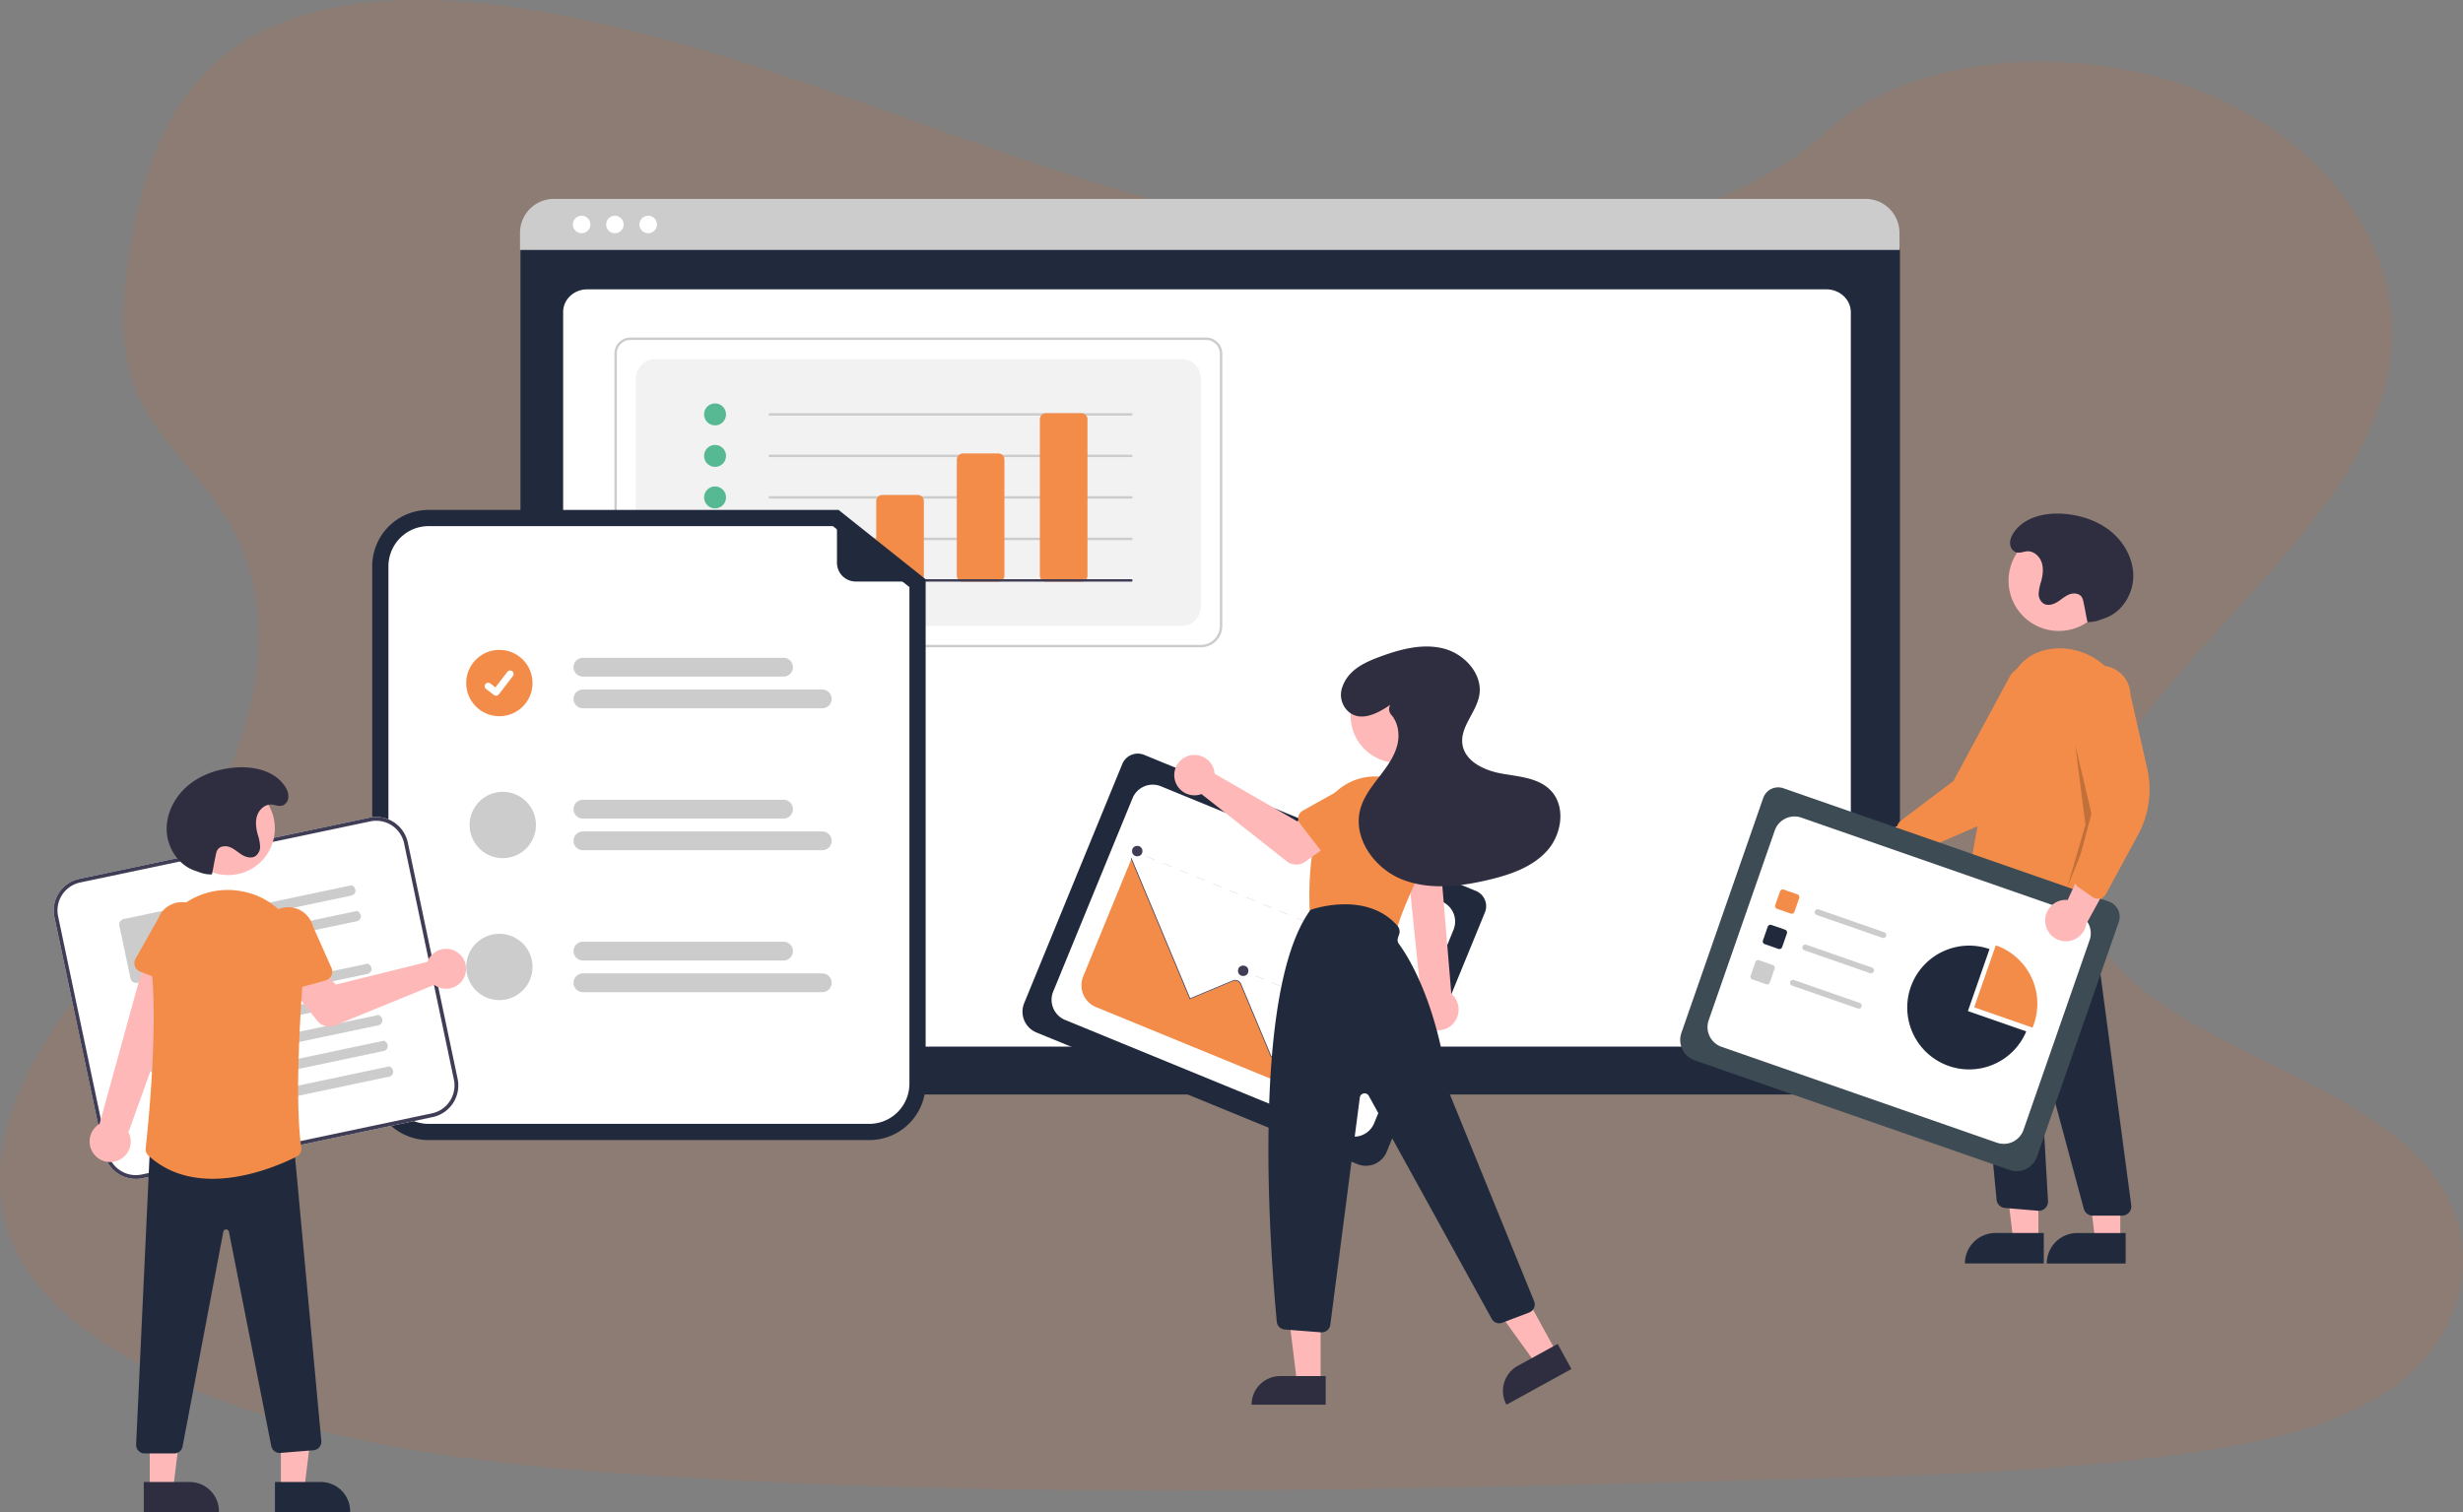 <svg xmlns="http://www.w3.org/2000/svg" width="1203.11" height="738.811" viewBox="0 0 1203.11 738.811"><rect x="0" y="0" width="1203.11" height="738.811" fill="#808080" stroke="none"/><defs><style>
      .cls-1 {
        fill: #fb6100;
        opacity: 0.1;
      }

      .cls-2 {
        fill: #212a3c;
      }

      .cls-3 {
        fill: #fff;
      }

      .cls-4 {
        fill: #ccc;
      }

      .cls-5 {
        fill: #f2f2f2;
      }

      .cls-6 {
        fill: #57b894;
      }

      .cls-7 {
        fill: #f38c49;
      }

      .cls-8 {
        fill: #3f3d56;
      }

      .cls-9 {
        fill: #ffb8b8;
      }

      .cls-10 {
        opacity: 0.2;
      }

      .cls-11 {
        fill: #2f2e41;
      }

      .cls-12 {
        fill: #3d4b54;
      }

      .cls-13 {
        fill: #e6e6e6;
      }
    </style></defs><g id="Grupo_396" data-name="Grupo 396" transform="translate(8137.892 20696.172)"><g id="Grupo_315" data-name="Grupo 315" transform="translate(665 -829)"><g id="Grupo_395" data-name="Grupo 395"><path id="Caminho_2127" data-name="Caminho 2127" class="cls-1" d="M798.1,215.9c-77.13-2.425-150.589-24.938-220.746-49.574S437.727,114.393,362.444,101.4c-48.421-8.4-103.789-9.581-142.806,13.891-37.54,22.631-49.672,61.59-56.2,97.768-4.9,27.233-7.794,55.878,5.661,81.366,9.331,17.7,25.908,32.568,37.373,49.52,39.876,58.971,11.691,131.694-31.534,189.275-20.26,27.007-43.785,52.807-59.432,81.538s-22.881,61.7-9.2,91.033c13.574,29.1,45.906,50.91,80.919,66.267,71.135,31.189,154.926,40.123,236.7,45.177,180.93,11.2,362.838,6.348,544.245,1.5,67.143-1.8,134.571-3.621,200.618-13.008,36.682-5.216,74.555-13.493,101.179-33.408,33.8-25.358,42.176-68.3,19.533-100.1-37.993-53.335-143.009-66.59-169.6-123.827-14.623-31.5.393-66.6,21.63-95.818,45.572-62.689,121.951-117.673,125.979-189.329,2.765-49.207-33.953-98.49-90.727-121.779-59.516-24.41-142.032-21.338-185.912,19.064C945.635,202.031,866.194,218.035,798.1,215.9Z" transform="translate(-8901.965 -19963.07)"></path><g id="_4_-_Relat&#xF3;rios" data-name="4 - Relat&#xF3;rios" transform="translate(-9020 -19419)"><g id="Grupo_390" data-name="Grupo 390" transform="translate(316 -351)"><path id="Caminho_1564" data-name="Caminho 1564" class="cls-2" d="M915.189,538.707H274.35a16.519,16.519,0,0,1-16.5-16.5V127.054a12.1,12.1,0,0,1,12.088-12.089H919.391a12.311,12.311,0,0,1,12.3,12.3V522.207A16.519,16.519,0,0,1,915.189,538.707Z" transform="translate(-102.5 -101.16)"></path><path id="Caminho_1565" data-name="Caminho 1565" class="cls-3" d="M891.811,515.341H294.567c-8.755,0-15.878-6.67-15.878-14.868V156.368c0-6.08,5.278-11.027,11.766-11.027H895.728c6.6,0,11.961,5.028,11.961,11.208V500.472C907.689,508.671,900.566,515.341,891.811,515.341Z" transform="translate(-102.5 -101.16)"></path><path id="Caminho_1566" data-name="Caminho 1566" class="cls-4" d="M931.459,126.11H257.618v-8.4a16.574,16.574,0,0,1,16.56-16.55H914.9a16.574,16.574,0,0,1,16.56,16.55Z" transform="translate(-102.5 -101.16)"></path><circle id="Elipse_241" data-name="Elipse 241" class="cls-3" cx="4.283" cy="4.283" r="4.283" transform="translate(180.931 8.217)"></circle><circle id="Elipse_242" data-name="Elipse 242" class="cls-3" cx="4.283" cy="4.283" r="4.283" transform="translate(197.189 8.217)"></circle><circle id="Elipse_243" data-name="Elipse 243" class="cls-3" cx="4.283" cy="4.283" r="4.283" transform="translate(213.447 8.217)"></circle></g><g id="Grupo_391" data-name="Grupo 391" transform="translate(274 -386)"><path id="Caminho_1567" data-name="Caminho 1567" class="cls-4" d="M632.238,355.234H356.172A10.45,10.45,0,0,1,345.734,344.8v-133.1a7.815,7.815,0,0,1,7.806-7.807h281.2a7.94,7.94,0,0,1,7.931,7.931V344.8a10.45,10.45,0,0,1-10.438,10.438Zm-278.7-150.155a6.621,6.621,0,0,0-6.614,6.614V344.8a9.256,9.256,0,0,0,9.245,9.245H632.238a9.256,9.256,0,0,0,9.245-9.245V211.818a6.746,6.746,0,0,0-6.738-6.738Z" transform="translate(-102.5 -101.16)"></path><path id="Caminho_1568" data-name="Caminho 1568" class="cls-5" d="M372.777,351.937H629.757a9.543,9.543,0,0,0,9.543-9.543V231.124a9.543,9.543,0,0,0-9.543-9.543H372.777a9.543,9.543,0,0,0-9.543,9.543V342.393A9.543,9.543,0,0,0,372.777,351.937Z" transform="translate(-109.562 -108.301)"></path><circle id="Elipse_244" data-name="Elipse 244" class="cls-6" cx="5.368" cy="5.368" r="5.368" transform="translate(287.026 134.917)"></circle><circle id="Elipse_245" data-name="Elipse 245" class="cls-6" cx="5.368" cy="5.368" r="5.368" transform="translate(287.026 155.197)"></circle><circle id="Elipse_246" data-name="Elipse 246" class="cls-6" cx="5.368" cy="5.368" r="5.368" transform="translate(287.026 175.476)"></circle><circle id="Elipse_247" data-name="Elipse 247" class="cls-6" cx="5.368" cy="5.368" r="5.368" transform="translate(287.026 195.756)"></circle><path id="Caminho_1569" data-name="Caminho 1569" class="cls-4" d="M649.3,267.048H472.75a.6.6,0,1,1,0-1.193H649.3a.6.6,0,0,1,0,1.193Z" transform="translate(-153.515 -126.167)"></path><path id="Caminho_1570" data-name="Caminho 1570" class="cls-4" d="M649.3,301.048H472.75a.6.6,0,1,1,0-1.193H649.3a.6.6,0,0,1,0,1.193Z" transform="translate(-153.515 -139.887)"></path><path id="Caminho_1571" data-name="Caminho 1571" class="cls-4" d="M649.3,335.048H472.75a.6.6,0,1,1,0-1.193H649.3a.6.6,0,0,1,0,1.193Z" transform="translate(-153.515 -153.607)"></path><path id="Caminho_1572" data-name="Caminho 1572" class="cls-4" d="M649.3,369.048H472.75a.6.6,0,1,1,0-1.193H649.3a.6.6,0,0,1,0,1.193Z" transform="translate(-153.515 -167.328)"></path><path id="Caminho_1573" data-name="Caminho 1573" class="cls-7" d="M515.434,388.924h-17.3a2.986,2.986,0,0,1-2.982-2.982v-16.1a2.986,2.986,0,0,1,2.982-2.982h17.3a2.986,2.986,0,0,1,2.982,2.982v16.1a2.986,2.986,0,0,1-2.982,2.982Z" transform="translate(-162.797 -166.924)"></path><path id="Caminho_1574" data-name="Caminho 1574" class="cls-7" d="M580.434,375.2h-17.3a2.986,2.986,0,0,1-2.982-2.982V335.837a2.986,2.986,0,0,1,2.982-2.982h17.3a2.986,2.986,0,0,1,2.982,2.982v36.384A2.986,2.986,0,0,1,580.434,375.2Z" transform="translate(-189.027 -153.204)"></path><path id="Caminho_1575" data-name="Caminho 1575" class="cls-7" d="M646.434,361.484h-17.3a2.986,2.986,0,0,1-2.982-2.982V301.837a2.986,2.986,0,0,1,2.982-2.982h17.3a2.986,2.986,0,0,1,2.982,2.982V358.5A2.986,2.986,0,0,1,646.434,361.484Z" transform="translate(-215.66 -139.484)"></path><path id="Caminho_1576" data-name="Caminho 1576" class="cls-7" d="M714.434,348.167h-17.3a2.986,2.986,0,0,1-2.982-2.982V268.837a2.986,2.986,0,0,1,2.982-2.982h17.3a2.986,2.986,0,0,1,2.982,2.982v76.347A2.986,2.986,0,0,1,714.434,348.167Z" transform="translate(-243.101 -126.167)"></path><path id="Caminho_1577" data-name="Caminho 1577" class="cls-8" d="M649.3,403.048H472.75a.6.6,0,1,1,0-1.193H649.3a.6.6,0,0,1,0,1.193Z" transform="translate(-153.515 -181.048)"></path></g><g id="Grupo_392" data-name="Grupo 392" transform="translate(324 -528)"><path id="Caminho_1578" data-name="Caminho 1578" class="cls-9" d="M899.2,590.4a10.056,10.056,0,0,1,15.32-1.743l31.755-16.389L944.3,590.734,914.45,603.467A10.11,10.11,0,0,1,899.2,590.4Z" transform="translate(-102.5 -101.16)"></path><path id="Caminho_1579" data-name="Caminho 1579" class="cls-7" d="M926.524,597.289A4.5,4.5,0,0,1,925,595.078l-2.526-8.159A4.515,4.515,0,0,1,924.062,582l25.738-19.44,27.875-51.712a14.5,14.5,0,1,1,22.9,17.782L984.716,562.1a46.374,46.374,0,0,1-23.463,22.7L931.09,597.875a4.505,4.505,0,0,1-3.669-.039,4.454,4.454,0,0,1-.9-.547Z" transform="translate(-102.5 -101.16)"></path><circle id="Elipse_248" data-name="Elipse 248" class="cls-9" cx="24.561" cy="24.561" r="24.561" transform="translate(874.214 338.98)"></circle><path id="Caminho_1580" data-name="Caminho 1580" class="cls-9" d="M888.812,685.737H876.553l-5.831-47.288h18.1Z"></path><path id="Caminho_1581" data-name="Caminho 1581" class="cls-2" d="M867.795,682.233h23.644V697.12H852.908A14.887,14.887,0,0,1,867.795,682.233Z"></path><path id="Caminho_1582" data-name="Caminho 1582" class="cls-9" d="M928.812,685.739H916.553l-5.831-47.289,18.1,0Z"></path><path id="Caminho_1583" data-name="Caminho 1583" class="cls-2" d="M907.795,682.234h23.644v14.887H892.908a14.887,14.887,0,0,1,14.887-14.887Z"></path><path id="Caminho_1584" data-name="Caminho 1584" class="cls-2" d="M1032.21,774.9h-14.367a4.508,4.508,0,0,1-4.345-3.329l-20.68-76.7a.5.5,0,0,0-.982.16l4.177,72.742a4.5,4.5,0,0,1-4.867,4.742L975,771.166a4.512,4.512,0,0,1-4.1-3.964L956.191,614.457l5.691,3.415,53.329-9.054L1036.67,769.8a4.5,4.5,0,0,1-4.461,5.095Z" transform="translate(-102.5 -101.16)"></path><path id="Caminho_1585" data-name="Caminho 1585" class="cls-7" d="M974.027,630.579a32.939,32.939,0,0,1-16.692-4.7,4.48,4.48,0,0,1-2.136-4.589c1.876-11.486,11.684-70.408,20.608-102.529,3.635-13.083,11.671-20.129,23.887-20.943,17.868-1.172,33.75,12.807,35.4,31.2,2.917,32.448-8.933,78.55-14.164,96.866a4.5,4.5,0,0,1-7.088,2.306l-10.661-8.293a3.533,3.533,0,0,0-4.516.188C989.682,628.1,981.146,630.579,974.027,630.579Z" transform="translate(-102.5 -101.16)"></path><path id="Caminho_1586" data-name="Caminho 1586" class="cls-10" d="M906.787,443.738l9,38-13,32,9-31Z"></path><path id="Caminho_1587" data-name="Caminho 1587" class="cls-11" d="M1015.29,484.9a16.539,16.539,0,0,0,6.388-1.155c.894-.345,1.822-.628,2.715-.972,7.882-3.045,13.074-11.439,13.26-19.886s-4.188-16.647-10.684-22.05-14.909-8.178-23.335-8.82c-9.075-.691-19.294,1.61-24.366,9.167-1.35,2.012-2.294,4.452-1.494,6.882a4.4,4.4,0,0,0,1.241,1.906c2.265,2.015,4.523.5,6.831.366,3.173-.184,6.023,2.385,7.047,5.394s.573,6.322-.254,9.391a23.464,23.464,0,0,0-1.183,5.71,5.74,5.74,0,0,0,2.378,5.055c1.983,1.2,4.587.505,6.571-.691s3.7-2.86,5.842-3.741,5.022-.685,6.27,1.268a6.935,6.935,0,0,1,.793,2.289c1.118,5.095.861,4.795,1.979,9.89Z" transform="translate(-102.5 -101.16)"></path><path id="Caminho_1588" data-name="Caminho 1588" class="cls-12" d="M977.221,752.591l-153.8-53.561a10.556,10.556,0,0,1-6.49-13.426L856.9,570.846a7.734,7.734,0,0,1,9.836-4.755l158.994,55.372a7.867,7.867,0,0,1,4.837,10.006L990.647,746.1a10.556,10.556,0,0,1-13.426,6.49Z" transform="translate(-102.5 -101.16)"></path><path id="Caminho_1589" data-name="Caminho 1589" class="cls-3" d="M836.549,692.435,971.033,739.27a10.225,10.225,0,0,0,13.019-6.293l32.272-92.667a10.225,10.225,0,0,0-6.293-13.019L875.547,580.456a10.225,10.225,0,0,0-13.019,6.293l-32.272,92.667a10.225,10.225,0,0,0,6.293,13.019Z" transform="translate(-102.5 -101.16)"></path><path id="Caminho_1590" data-name="Caminho 1590" class="cls-7" d="M870.32,627.329l-6.66-2.32a1.444,1.444,0,0,1-.888-1.837l2.32-6.66a1.444,1.444,0,0,1,1.837-.888l6.66,2.32a1.444,1.444,0,0,1,.888,1.837l-2.319,6.66A1.444,1.444,0,0,1,870.32,627.329Z" transform="translate(-102.5 -101.16)"></path><path id="Caminho_1591" data-name="Caminho 1591" class="cls-2" d="M864.31,644.585l-6.66-2.32a1.444,1.444,0,0,1-.888-1.837l2.32-6.66a1.444,1.444,0,0,1,1.837-.888l6.66,2.32a1.444,1.444,0,0,1,.888,1.837l-2.32,6.66a1.444,1.444,0,0,1-1.837.888Z" transform="translate(-102.5 -101.16)"></path><path id="Caminho_1592" data-name="Caminho 1592" class="cls-4" d="M858.3,661.841l-6.66-2.32a1.444,1.444,0,0,1-.888-1.837l2.32-6.66a1.444,1.444,0,0,1,1.837-.888l6.66,2.32a1.444,1.444,0,0,1,.888,1.837l-2.32,6.66A1.444,1.444,0,0,1,858.3,661.841Z" transform="translate(-102.5 -101.16)"></path><path id="Caminho_1593" data-name="Caminho 1593" class="cls-4" d="M915.074,639.181l-32.09-11.176a1.443,1.443,0,0,1,.949-2.725l32.09,11.176a1.443,1.443,0,1,1-.949,2.725Z" transform="translate(-102.5 -101.16)"></path><path id="Caminho_1594" data-name="Caminho 1594" class="cls-4" d="M909.065,656.437l-32.09-11.176a1.443,1.443,0,0,1,.949-2.725l32.09,11.176a1.443,1.443,0,1,1-.949,2.725Z" transform="translate(-102.5 -101.16)"></path><path id="Caminho_1595" data-name="Caminho 1595" class="cls-4" d="M903.055,673.693l-32.09-11.176a1.443,1.443,0,1,1,.949-2.725L904,670.968a1.443,1.443,0,1,1-.949,2.725Z" transform="translate(-102.5 -101.16)"></path><path id="Caminho_1596" data-name="Caminho 1596" class="cls-7" d="M988.454,683.043c.234-.561.454-1.131.656-1.712a30.238,30.238,0,0,0-18.611-38.5l-10.548,30.286Z" transform="translate(-102.5 -101.16)"></path><path id="Caminho_1597" data-name="Caminho 1597" class="cls-2" d="M956.884,674.959l10.548-30.287a30.239,30.239,0,1,0,17.955,40.213Z" transform="translate(-102.5 -101.16)"></path><path id="Caminho_1598" data-name="Caminho 1598" class="cls-9" d="M994.645,631.512a10.056,10.056,0,0,1,10.979-10.826l14.873-32.492,9.841,15.748-15.633,28.441a10.11,10.11,0,0,1-20.061-.87Z" transform="translate(-102.5 -101.16)"></path><path id="Caminho_1599" data-name="Caminho 1599" class="cls-7" d="M1020.39,620.069a4.506,4.506,0,0,1-2.564-.8l-7.022-4.861a4.515,4.515,0,0,1-1.788-4.852l8.255-31.18-9.979-57.893a14.5,14.5,0,0,1,28.993-.14l8.177,36.123a46.373,46.373,0,0,1-4.456,32.339l-15.655,28.909a4.505,4.505,0,0,1-2.911,2.233A4.449,4.449,0,0,1,1020.39,620.069Z" transform="translate(-102.5 -101.16)"></path></g><g id="Grupo_393" data-name="Grupo 393" transform="translate(716.566 -132.32)"><path id="Caminho_1613" data-name="Caminho 1613" class="cls-2" d="M165.531,616.413,322.308,680.73a10.984,10.984,0,0,0,14.315-5.986l47.992-116.983a8.047,8.047,0,0,0-4.386-10.488L218.152,480.781a8.186,8.186,0,0,0-10.669,4.462L159.545,602.1a10.984,10.984,0,0,0,5.986,14.315Z" transform="translate(-158.725 -427.84)"></path><path id="Caminho_1614" data-name="Caminho 1614" class="cls-3" d="M317.573,666.541,180.482,610.3a10.639,10.639,0,0,1-5.805-13.881l38.753-94.463a10.639,10.639,0,0,1,13.881-5.805L364.4,552.392a10.639,10.639,0,0,1,5.805,13.881l-38.753,94.463a10.639,10.639,0,0,1-13.881,5.8Z" transform="translate(-159.668 -427.84)"></path><rect id="Ret&#xE2;ngulo_425" data-name="Ret&#xE2;ngulo 425" class="cls-13" width="2.179" height="0.363" transform="translate(56.397 101.039) rotate(-157.694)"></rect><path id="Caminho_1615" data-name="Caminho 1615" class="cls-13" d="M198.385,530.551l4.072,1.67.138-.336-4.072-1.67Zm8.143,3.341,4.072,1.67.138-.336-4.072-1.67Zm8.144,3.341,4.072,1.67.138-.336-4.072-1.67Zm8.143,3.341,4.072,1.67.138-.336-4.072-1.67Zm8.143,3.341,4.072,1.67.138-.336-4.072-1.67Zm8.144,3.341,4.072,1.67.138-.336-4.072-1.67Zm8.143,3.341,4.072,1.67.138-.336-4.072-1.67Zm8.143,3.341,4.072,1.67.138-.336-4.072-1.67Zm8.143,3.341,4.072,1.67.138-.336-4.072-1.67Zm8.143,3.341,4.072,1.67.138-.336-4.072-1.67Zm8.143,3.34,4.072,1.67.138-.336-4.072-1.67Zm8.143,3.341,4.072,1.67.138-.336-4.072-1.67Zm8.143,3.341,4.072,1.67.138-.336-4.072-1.67Zm8.143,3.341,4.072,1.67.138-.336-4.072-1.67Zm8.143,3.341,4.072,1.67.138-.336-4.072-1.67Zm8.143,3.341,4.072,1.67.138-.336-4.072-1.67Z" transform="translate(-137.916 -427.84)"></path><rect id="Ret&#xE2;ngulo_426" data-name="Ret&#xE2;ngulo 426" class="cls-13" width="2.179" height="0.363" transform="translate(192.78 156.99) rotate(-157.694)"></rect><rect id="Ret&#xE2;ngulo_427" data-name="Ret&#xE2;ngulo 427" class="cls-13" width="2.179" height="0.363" transform="translate(109.757 159.428) rotate(-157.694)"></rect><path id="Caminho_1616" data-name="Caminho 1616" class="cls-13" d="M211.14,588.915l4.011,1.646.138-.336-4.011-1.646Zm8.023,3.291,4.011,1.646.138-.336L219.3,591.87Zm8.023,3.291,4.011,1.646.138-.336-4.011-1.646Zm8.023,3.292,4.011,1.646.138-.336-4.011-1.646Zm8.023,3.291,4.011,1.646.138-.336-4.011-1.646Zm8.023,3.291,4.011,1.646.138-.336-4.011-1.646Zm8.023,3.291,4.011,1.646.138-.336-4.011-1.646Zm8.023,3.291,4.011,1.646.138-.336-4.011-1.646Z" transform="translate(-97.372 -427.84)"></path><rect id="Ret&#xE2;ngulo_428" data-name="Ret&#xE2;ngulo 428" class="cls-13" width="2.179" height="0.363" transform="translate(179.964 188.232) rotate(-157.694)"></rect><rect id="Ret&#xE2;ngulo_429" data-name="Ret&#xE2;ngulo 429" class="cls-13" width="2.179" height="0.363" transform="translate(142.995 190.334) rotate(-157.694)"></rect><path id="Caminho_1617" data-name="Caminho 1617" class="cls-13" d="M217.32,619.867l4.127,1.693.138-.336-4.127-1.693Zm8.254,3.386,4.127,1.693.138-.336-4.127-1.693Zm8.254,3.386,4.127,1.693.138-.336-4.127-1.693Z" transform="translate(-70.197 -427.84)"></path><rect id="Ret&#xE2;ngulo_430" data-name="Ret&#xE2;ngulo 430" class="cls-13" width="2.179" height="0.363" transform="translate(173.9 203.012) rotate(-157.694)"></rect><rect id="Ret&#xE2;ngulo_431" data-name="Ret&#xE2;ngulo 431" class="cls-13" width="2.179" height="0.363" transform="translate(132.648 215.556) rotate(-157.694)"></rect><path id="Caminho_1618" data-name="Caminho 1618" class="cls-13" d="M227.668,645.09l4.127,1.693.138-.336-4.127-1.693Zm8.254,3.386,4.127,1.693.138-.336-4.127-1.693Zm8.254,3.386,4.127,1.693.138-.336-4.127-1.693Z" transform="translate(-90.893 -427.84)"></path><rect id="Ret&#xE2;ngulo_432" data-name="Ret&#xE2;ngulo 432" class="cls-13" width="2.179" height="0.363" transform="translate(163.552 228.236) rotate(-157.694)"></rect><path id="Caminho_1619" data-name="Caminho 1619" class="cls-7" d="M356.421,651.671l-116.175-47.66a11.481,11.481,0,0,1-6.257-14.963l23.472-57.216.227.1L286.2,600.1l21.145-8.84a2.742,2.742,0,0,1,2.435.152,2.922,2.922,0,0,1,1.212,1.433l14.941,35.722,15.46-6.462a2.753,2.753,0,0,1,3.6,1.478C345.092,623.825,354.625,647.213,356.421,651.671Z" transform="translate(-204.337 -427.84)"></path><path id="Caminho_1620" data-name="Caminho 1620" class="cls-8" d="M331.976,652.21l.335-.14-11.955-28.586a3.089,3.089,0,0,0-4.038-1.657l-15.154,6.338L286.308,592.64a3.089,3.089,0,0,0-4.038-1.657L261.431,599.7l-28.656-68.523-.335.14,28.8,68.859,21.174-8.855a2.723,2.723,0,0,1,3.563,1.462l15,35.86,15.489-6.478a2.726,2.726,0,0,1,3.563,1.462Z" transform="translate(-179.535 -427.84)"></path><ellipse id="Elipse_250" data-name="Elipse 250" class="cls-8" cx="2.542" cy="2.542" rx="2.542" ry="2.542" transform="translate(138.507 186.797)"></ellipse><ellipse id="Elipse_251" data-name="Elipse 251" class="cls-8" cx="2.542" cy="2.542" rx="2.542" ry="2.542" transform="translate(105.268 155.894)"></ellipse><ellipse id="Elipse_252" data-name="Elipse 252" class="cls-8" cx="2.542" cy="2.542" rx="2.542" ry="2.542" transform="translate(53.513 97.414)"></ellipse><path id="Caminho_1621" data-name="Caminho 1621" class="cls-9" d="M183.329,614.3a10.1,10.1,0,0,1-3.61-15.053l-7.549-73.8h16.313l6,72.066A10.15,10.15,0,0,1,183.329,614.3Z" transform="translate(14.986 -427.84)"></path><ellipse id="Elipse_253" data-name="Elipse 253" class="cls-9" cx="23.08" cy="23.08" rx="23.08" ry="23.08" transform="translate(160.256 10.709)"></ellipse><path id="Caminho_1622" data-name="Caminho 1622" class="cls-7" d="M223.9,568.419a4.221,4.221,0,0,0,4.068-3.1c1.849-6.718,6.66-18.077,14.3-33.763a27.967,27.967,0,0,0-15.882-38.613h0a27.955,27.955,0,0,0-35.922,17.808c-5.921,18.563-5.635,38.447-5.237,46.134a4.239,4.239,0,0,0,3.321,3.914l34.446,7.522a4.207,4.207,0,0,0,.907.1Z" transform="translate(-44.91 -427.84)"></path><path id="Caminho_1623" data-name="Caminho 1623" class="cls-9" d="M154.081,686.425h-11.52l-5.481-44.437h17Z" transform="translate(-8.447 -326.68)"></path><path id="Caminho_1624" data-name="Caminho 1624" class="cls-11" d="M0,13.989H36.208V0H13.99A13.989,13.989,0,0,0,0,13.989H0Z" transform="translate(111.899 356.452)"></path><path id="Caminho_1625" data-name="Caminho 1625" class="cls-9" d="M58.19,671.495l-10.1,5.55-26.212-36.3,14.9-8.192Z" transform="translate(202.643 -326.68)"></path><path id="Caminho_1626" data-name="Caminho 1626" class="cls-11" d="M0,13.989H36.207V0H13.989A13.989,13.989,0,0,0,0,13.989H0Z" transform="translate(229.681 358.184) rotate(-28.801)"></path><path id="Caminho_1627" data-name="Caminho 1627" class="cls-2" d="M161.034,762.92a4.228,4.228,0,0,0,4.189-3.685l14.409-111.025a2.349,2.349,0,0,1,4.387-.832l60.045,108.94a4.252,4.252,0,0,0,5.208,1.911l13.088-4.986a4.228,4.228,0,0,0,2.411-5.545l-41.6-102.181a3.259,3.259,0,0,1-.212-.809C217.33,601.1,203,578.929,198.737,573.171a3.275,3.275,0,0,1-.466-2.982l.585-1.756a4.226,4.226,0,0,0-.814-4.113c-15.347-17.48-42.095-7.942-42.363-7.843l-.134.05-.084.115c-29.993,41.133-18.9,174.732-16.376,201.1a4.217,4.217,0,0,0,3.885,3.806l17.735,1.366C160.816,762.917,160.926,762.92,161.034,762.92Z" transform="translate(-14.862 -427.84)"></path><path id="Caminho_1628" data-name="Caminho 1628" class="cls-9" d="M250.21,488.437a9.891,9.891,0,0,1,.225,1.541L290.8,513.266l9.812-5.648,10.46,13.694L294.675,533a7.518,7.518,0,0,1-9.019-.22L244.031,499.94a9.864,9.864,0,1,1,6.179-11.5Z" transform="translate(-156.6 -427.84)"></path><path id="Caminho_1629" data-name="Caminho 1629" class="cls-7" d="M211.792,514.369l13.047,16.909a4.229,4.229,0,0,0,6.394.35L246,516.291a11.744,11.744,0,0,0-14.4-18.554L213.076,508.1a4.229,4.229,0,0,0-1.283,6.273Z" transform="translate(-76.242 -427.84)"></path><path id="Caminho_1630" data-name="Caminho 1630" class="cls-7" d="M180.441,543.746l21.017-3.795a4.229,4.229,0,0,0,3.255-5.514L197.9,514.264a11.744,11.744,0,1,0-23.1,4.241l.665,21.213a4.229,4.229,0,0,0,4.978,4.028Z" transform="translate(5.676 -427.84)"></path><path id="Caminho_1631" data-name="Caminho 1631" class="cls-11" d="M146.6,456.318c-5.932,4.06-13.721,8.233-19.78,3.91a11.025,11.025,0,0,1-3.618-12.709c2.9-8.3,10.872-11.949,18.494-14.748,9.909-3.64,20.7-6.535,30.927-3.928s19.269,12.51,17.423,22.9c-1.485,8.358-9.369,15.312-8.25,23.727,1.126,8.469,10.65,12.926,19.059,14.44s17.817,2,23.86,8.039c7.708,7.7,5.784,21.475-1.47,29.61s-18.2,11.822-28.805,14.328c-14.053,3.321-29.252,5.067-42.6-.445s-23.733-20.349-19.866-34.261c1.633-5.877,5.48-10.843,9.2-15.679s7.483-9.891,8.9-15.823c1.182-4.944.307-10.683-2.971-14.391a4.169,4.169,0,0,1-.559-4.874Z" transform="translate(33.084 -427.84)"></path></g></g></g></g><g id="_4_-_Tarefas" data-name="4 - Tarefas" transform="translate(-8078.425 -20447.051)"><path id="Caminho_1665" data-name="Caminho 1665" class="cls-2" d="M637.254,440.384H421.985a27.566,27.566,0,0,1-27.534-27.534V160.034A27.565,27.565,0,0,1,421.985,132.5H622.257l42.531,33.9v246.45A27.565,27.565,0,0,1,637.254,440.384Z" transform="translate(-272.105 -132.5)"></path><path id="Caminho_1666" data-name="Caminho 1666" class="cls-3" d="M423.559,142a19.63,19.63,0,0,0-19.608,19.608V414.423a19.63,19.63,0,0,0,19.608,19.608H638.827a19.63,19.63,0,0,0,19.608-19.608V171.792L621.058,142Z" transform="translate(-273.678 -134.073)"></path><path id="Caminho_1667" data-name="Caminho 1667" class="cls-4" d="M614.9,228.284H516.9a4.585,4.585,0,1,1,0-9.17H614.9a4.585,4.585,0,1,1,0,9.17Z" transform="translate(-291.625 -146.845)"></path><path id="Caminho_1668" data-name="Caminho 1668" class="cls-4" d="M633.819,246.831H516.9a4.585,4.585,0,1,1,0-9.17H633.819a4.585,4.585,0,0,1,0,9.17Z" transform="translate(-291.625 -149.917)"></path><path id="Caminho_1669" data-name="Caminho 1669" class="cls-4" d="M614.9,311.4H516.9a4.585,4.585,0,1,1,0-9.171H614.9a4.585,4.585,0,1,1,0,9.17Z" transform="translate(-291.625 -160.612)"></path><path id="Caminho_1670" data-name="Caminho 1670" class="cls-4" d="M633.819,329.949H516.9a4.585,4.585,0,1,1,0-9.17H633.819a4.585,4.585,0,0,1,0,9.17Z" transform="translate(-291.625 -163.684)"></path><path id="Caminho_1671" data-name="Caminho 1671" class="cls-4" d="M614.9,394.52H516.9a4.585,4.585,0,1,1,0-9.17H614.9a4.585,4.585,0,1,1,0,9.17Z" transform="translate(-291.625 -174.379)"></path><path id="Caminho_1672" data-name="Caminho 1672" class="cls-4" d="M633.819,413.067H516.9a4.585,4.585,0,1,1,0-9.17H633.819a4.585,4.585,0,0,1,0,9.17Z" transform="translate(-291.625 -177.45)"></path><circle id="Ellipse_44" data-name="Ellipse 44" class="cls-7" cx="16.206" cy="16.206" r="16.206" transform="translate(168.252 68.384)"></circle><path id="Path_395" data-name="Path 395" class="cls-3" d="M465.875,238.845a1.681,1.681,0,0,1-1.011-.336l-.018-.014-3.809-2.914A1.693,1.693,0,1,1,463.1,232.9l2.467,1.892,5.83-7.605a1.692,1.692,0,0,1,2.372-.313h0l-.036.05.037-.05a1.694,1.694,0,0,1,.313,2.372l-6.857,8.941a1.693,1.693,0,0,1-1.346.66Z" transform="translate(-283.023 -148.072)"></path><circle id="Ellipse_44-2" data-name="Ellipse 44" class="cls-4" cx="16.206" cy="16.206" r="16.206" transform="translate(169.92 137.736)"></circle><circle id="Ellipse_44-3" data-name="Ellipse 44" class="cls-4" cx="16.206" cy="16.206" r="16.206" transform="translate(168.252 207.087)"></circle><path id="Caminho_1673" data-name="Caminho 1673" class="cls-2" d="M709.025,167.617H675.71a9.17,9.17,0,0,1-9.17-9.17V133.84a.573.573,0,0,1,.929-.449l41.913,33.2a.573.573,0,0,1-.356,1.022Z" transform="translate(-317.17 -132.627)"></path><g id="Grupo_394" data-name="Grupo 394" transform="translate(-33.247 -75.959)"><path id="Caminho_1674" data-name="Caminho 1674" class="cls-3" d="M432.944,547.006,291.189,576.885a15.8,15.8,0,0,1-18.7-12.191l-24.325-115.4a15.8,15.8,0,0,1,12.191-18.7l141.755-29.88a15.8,15.8,0,0,1,18.7,12.191l24.325,115.4A15.8,15.8,0,0,1,432.944,547.006Z" transform="translate(-247.819 -174.401)"></path><path id="Caminho_1675" data-name="Caminho 1675" class="cls-8" d="M432.944,547.006,291.189,576.885a15.8,15.8,0,0,1-18.7-12.191l-24.325-115.4a15.8,15.8,0,0,1,12.191-18.7l141.755-29.88a15.8,15.8,0,0,1,18.7,12.191l24.325,115.4A15.8,15.8,0,0,1,432.944,547.006ZM260.735,432.4a13.945,13.945,0,0,0-10.757,16.5L274.3,564.31a13.945,13.945,0,0,0,16.5,10.757L432.56,545.188a13.946,13.946,0,0,0,10.758-16.5l-24.325-115.4a13.946,13.946,0,0,0-16.5-10.757Z" transform="translate(-247.819 -174.401)"></path><path id="Path_411" data-name="Path 411" class="cls-4" d="M398.743,441.323,327.2,456.4a2.536,2.536,0,0,1-3-1.73,2.443,2.443,0,0,1,1.856-3.022l72.825-15.35c2.844,1.6,1.945,4.583-.141,5.023Z" transform="translate(-253.263 -176.967)"></path><path id="Path_412" data-name="Path 412" class="cls-4" d="M401.591,454.836l-71.542,15.08a2.536,2.536,0,0,1-3-1.73,2.443,2.443,0,0,1,1.856-3.022l72.825-15.35c2.844,1.6,1.945,4.583-.141,5.023Z" transform="translate(-253.466 -177.929)"></path><path id="Path_413" data-name="Path 413" class="cls-4" d="M312.9,480.268l-21.834,4.6a2.751,2.751,0,0,1-3.256-2.122l-5.431-25.766a2.751,2.751,0,0,1,2.122-3.256l21.834-4.6a2.752,2.752,0,0,1,3.256,2.122l5.43,25.766a2.751,2.751,0,0,1-2.122,3.256Z" transform="translate(-250.281 -177.877)"></path><path id="Path_414" data-name="Path 414" class="cls-4" d="M404.306,482.551,295.121,505.566a2.536,2.536,0,0,1-3-1.73,2.443,2.443,0,0,1,1.856-3.022l110.47-23.285c2.844,1.6,1.945,4.583-.141,5.023Z" transform="translate(-250.974 -179.908)"></path><path id="Path_415" data-name="Path 415" class="cls-4" d="M407.155,496.068,297.97,519.083a2.536,2.536,0,0,1-3-1.73,2.443,2.443,0,0,1,1.856-3.022L407.3,491.046c2.844,1.6,1.945,4.583-.141,5.023Z" transform="translate(-251.177 -180.872)"></path><path id="Path_416" data-name="Path 416" class="cls-4" d="M410,509.576,300.817,532.591a2.536,2.536,0,0,1-3-1.73,2.443,2.443,0,0,1,1.856-3.022l110.47-23.285c2.844,1.6,1.945,4.583-.141,5.023Z" transform="translate(-251.38 -181.835)"></path><path id="Path_417" data-name="Path 417" class="cls-4" d="M412.852,523.092,303.666,546.107a2.536,2.536,0,0,1-3-1.73,2.443,2.443,0,0,1,1.856-3.022l110.47-23.285c2.843,1.6,1.945,4.583-.141,5.023Z" transform="translate(-251.583 -182.801)"></path><path id="Path_418" data-name="Path 418" class="cls-4" d="M415.7,536.6,306.513,559.616a2.536,2.536,0,0,1-3-1.73,2.443,2.443,0,0,1,1.856-3.022l110.47-23.285c2.844,1.6,1.945,4.583-.141,5.023Z" transform="translate(-251.786 -183.763)"></path><path id="Caminho_1676" data-name="Caminho 1676" class="cls-9" d="M439.949,474.738a9.775,9.775,0,0,0-.635,1.4l-44.7,11.092-7.776-8.044-13.674,10.149,12.382,15.579a7.429,7.429,0,0,0,8.626,2.255l48.5-19.819a9.748,9.748,0,1,0-2.727-12.613Z" transform="translate(-256.762 -179.352)"></path><path id="Caminho_1677" data-name="Caminho 1677" class="cls-9" d="M279.78,573.47a9.976,9.976,0,0,0,5.923-14.1l30.761-85.5L295.1,470.081l-23.52,85.233a10.03,10.03,0,0,0,8.2,18.156Z" transform="translate(-249.168 -179.376)"></path><path id="Caminho_1678" data-name="Caminho 1678" class="cls-7" d="M314.238,487.272l-21.092-8.095a4.473,4.473,0,0,1-2.294-6.373l11.065-19.618a12.423,12.423,0,1,1,23.17,8.97l-4.881,21.914a4.473,4.473,0,0,1-5.969,3.2Z" transform="translate(-250.848 -177.604)"></path><path id="Caminho_1679" data-name="Caminho 1679" class="cls-9" d="M119.525,618.392H130.91l5.416-43.914h-16.8Z" transform="translate(-8.528 -63.778)"></path><path id="Caminho_1680" data-name="Caminho 1680" class="cls-2" d="M364.216,750.263h22.422a14.288,14.288,0,0,1,14.289,14.289v.464h-36.71Z" transform="translate(-256.123 -199.367)"></path><path id="Caminho_1681" data-name="Caminho 1681" class="cls-9" d="M50.525,618.392H61.91l5.416-43.914h-16.8Z" transform="translate(-3.605 -63.778)"></path><path id="Caminho_1682" data-name="Caminho 1682" class="cls-11" d="M295.216,750.263h22.422a14.289,14.289,0,0,1,14.289,14.289v.464h-36.71Z" transform="translate(-251.201 -199.367)"></path><path id="Caminho_1683" data-name="Caminho 1683" class="cls-2" d="M309.768,723.46H295.361a4.18,4.18,0,0,1-4.174-4.378l6.844-147.035.431-.012,69.574-1.814,13.614,147.119a4.179,4.179,0,0,1-3.827,4.561L361.64,723.2a4.181,4.181,0,0,1-4.427-3.326l-20.7-104.73a1.35,1.35,0,0,0-1.364-1.114h-.006a1.351,1.351,0,0,0-1.362,1.124L313.868,720.087A4.188,4.188,0,0,1,309.768,723.46Z" transform="translate(-250.913 -186.521)"></path><circle id="Elipse_255" data-name="Elipse 255" class="cls-9" cx="22.809" cy="22.809" r="22.809" transform="translate(62.439 208.771)"></circle><path id="Caminho_1684" data-name="Caminho 1684" class="cls-7" d="M328.869,579.9c-10.871,0-22.037-2.858-31.294-11.306a4.227,4.227,0,0,1-1.365-3.575c.991-8.9,5.8-54.865,3.09-85.569a37.164,37.164,0,0,1,12.031-30.929,36.773,36.773,0,0,1,31.539-9.132h0c.284.051.568.1.852.159,18.261,3.534,30.948,20.434,29.512,39.311-2.095,27.544-3.973,64.8-1.024,85.87a4.172,4.172,0,0,1-2.242,4.306C363.261,572.424,346.45,579.9,328.869,579.9Z" transform="translate(-251.27 -177.144)"></path><path id="Caminho_1685" data-name="Caminho 1685" class="cls-7" d="M363.03,489.1a4.468,4.468,0,0,1-1.959-3.168l-2.779-22.278a12.423,12.423,0,1,1,23.917-6.731l9.153,20.58a4.473,4.473,0,0,1-2.888,6.127l-21.765,6.057A4.469,4.469,0,0,1,363.03,489.1Z" transform="translate(-255.667 -177.791)"></path><path id="Caminho_1686" data-name="Caminho 1686" class="cls-11" d="M329.344,426.6a16.341,16.341,0,0,1-6.312-1.142c-.884-.34-1.8-.62-2.683-.961-7.788-3.009-12.919-11.3-13.1-19.651s4.139-16.449,10.558-21.788,14.733-8.08,23.058-8.714c8.968-.683,19.065,1.591,24.076,9.059,1.334,1.988,2.267,4.4,1.476,6.8a4.351,4.351,0,0,1-1.226,1.883c-2.238,1.991-4.469.494-6.75.362-3.136-.182-5.952,2.356-6.964,5.33s-.567,6.247.251,9.279a23.178,23.178,0,0,1,1.168,5.642,5.672,5.672,0,0,1-2.35,4.995c-1.959,1.184-4.533.5-6.493-.684s-3.655-2.827-5.772-3.7-4.963-.677-6.2,1.252a6.853,6.853,0,0,0-.783,2.261C330.195,421.866,330.449,421.57,329.344,426.6Z" transform="translate(-252.058 -172.537)"></path></g></g></g></svg>